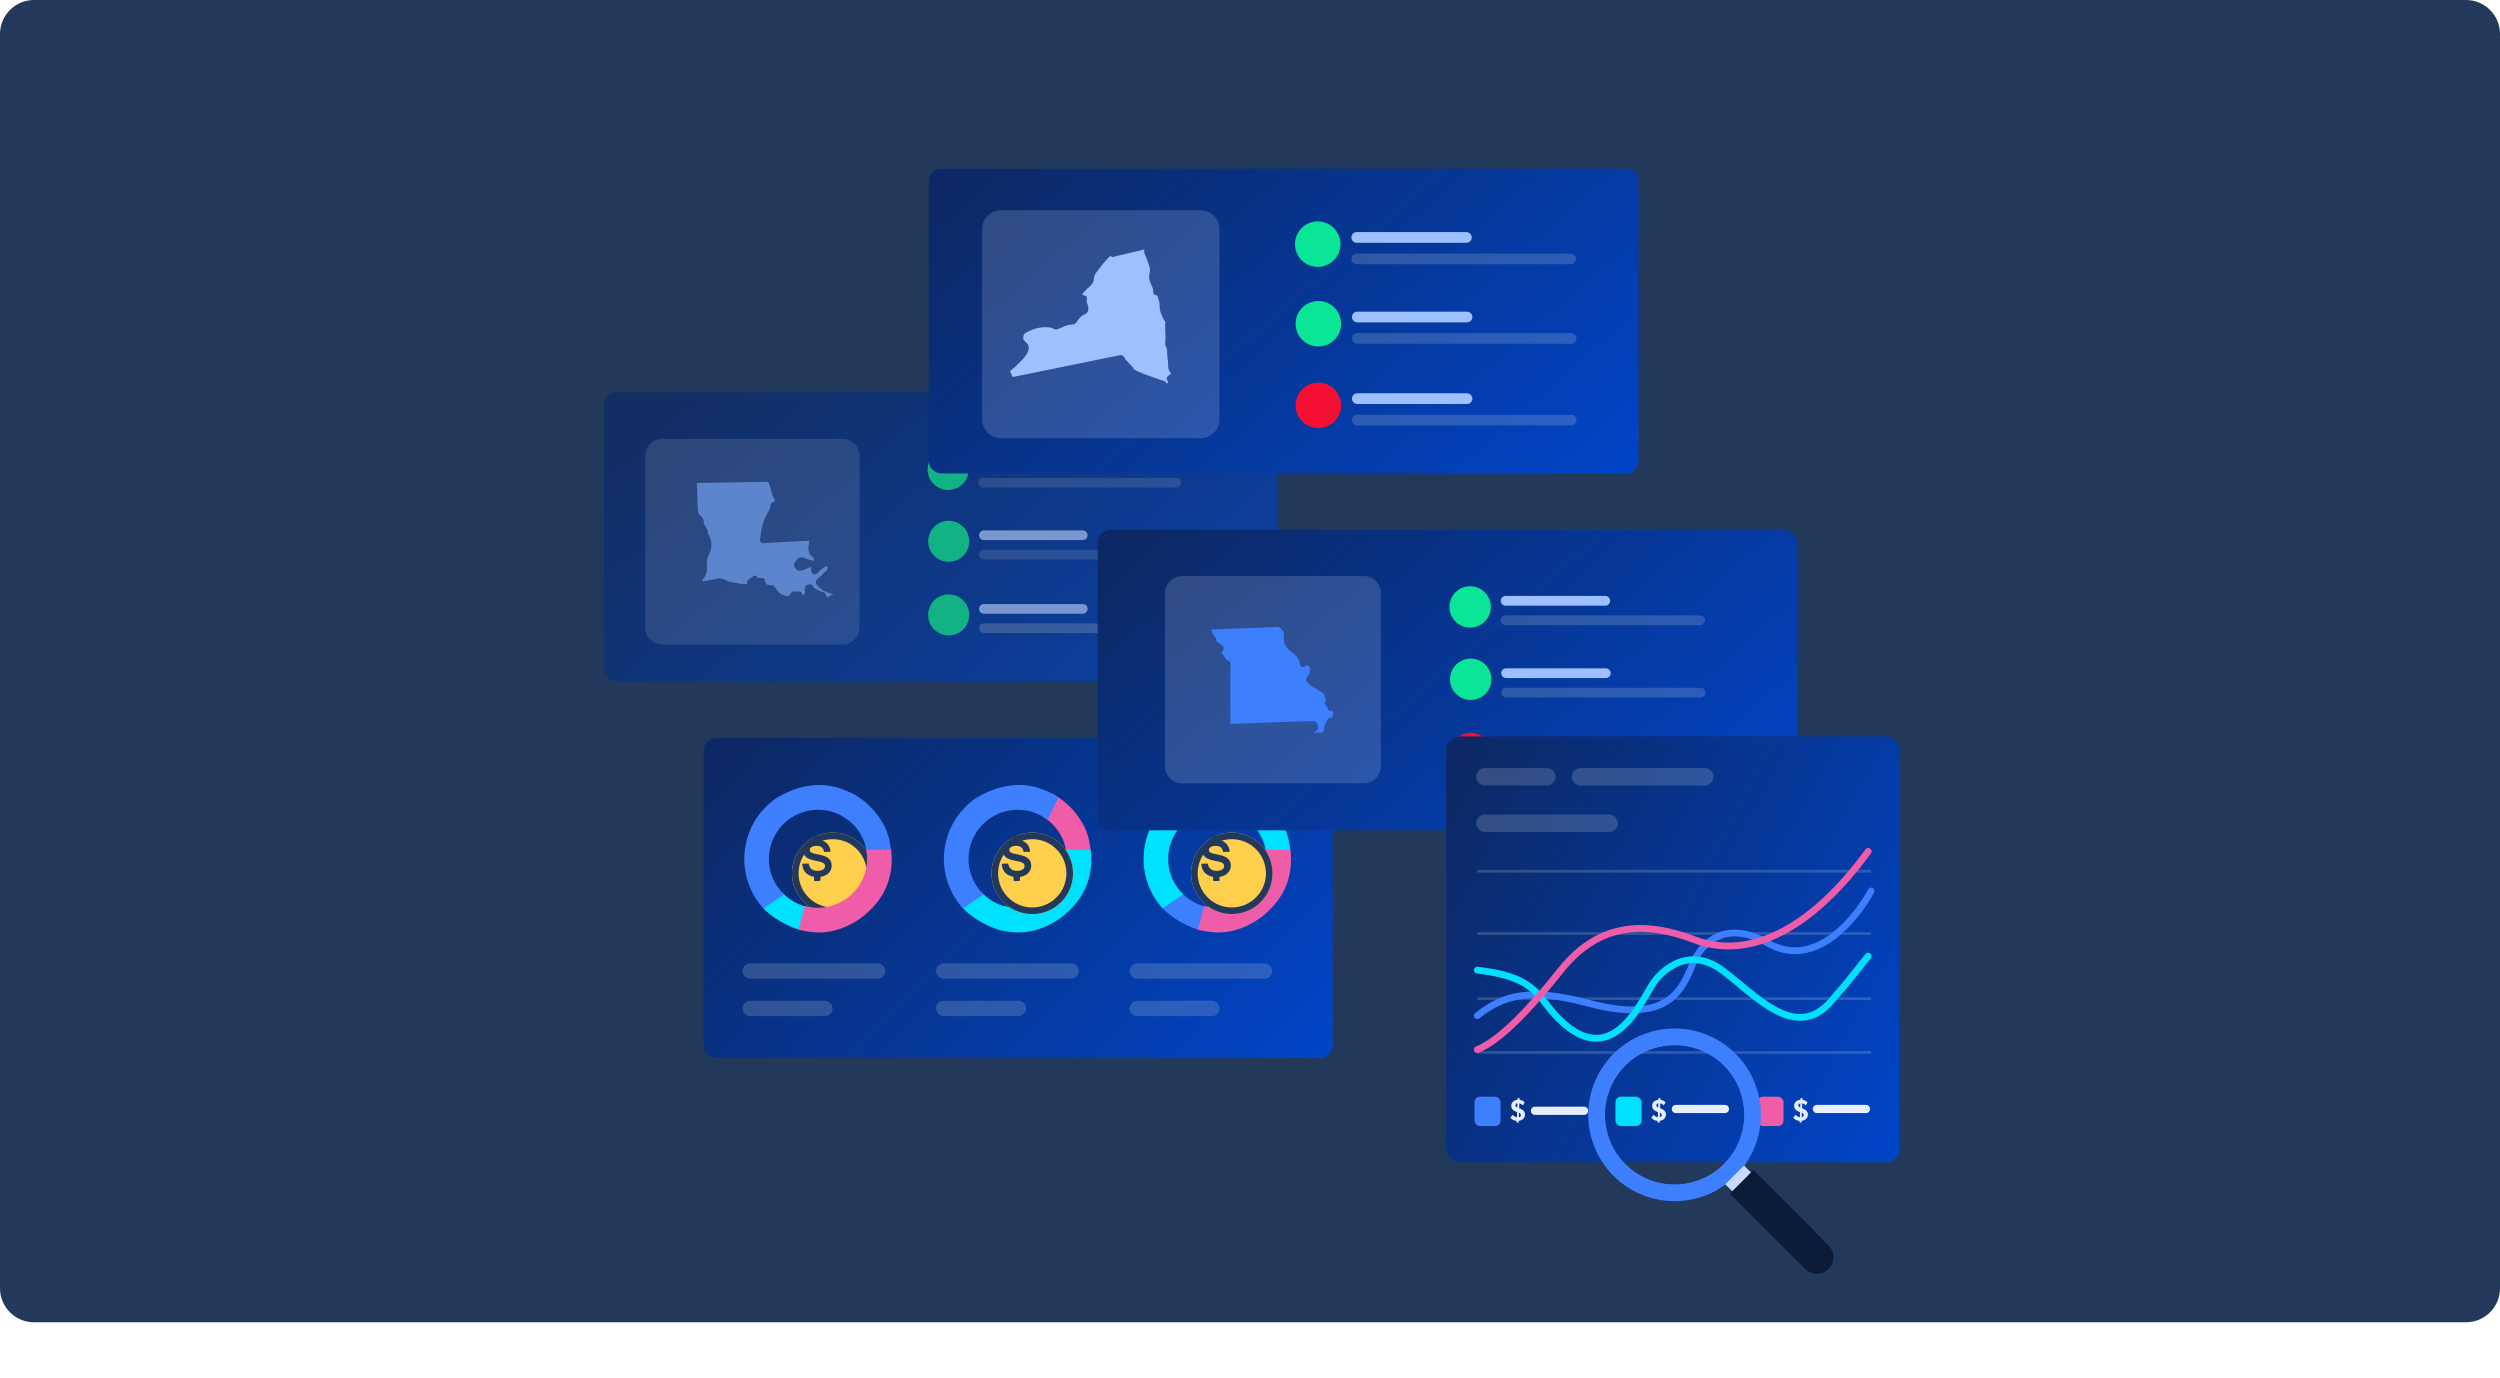 <svg width="588" height="324" viewBox="0 0 588 324" fill="none" xmlns="http://www.w3.org/2000/svg">
<path d="M0 8C0 3.582 3.582 0 8 0H580C584.418 0 588 3.582 588 8V303C588 307.418 584.418 311 580 311H8C3.582 311 0 307.418 0 303V8Z" fill="#22395B"/>
<g opacity="0.7">
<path d="M183.484 120.06H160.584C160.19 120.06 159.871 120.379 159.871 120.774V139.7C159.871 140.094 160.19 140.414 160.584 140.414H183.484C183.878 140.414 184.197 140.094 184.197 139.7V120.774C184.197 120.379 183.878 120.06 183.484 120.06ZM169.019 132.635V127.839C169.019 127.496 169.214 127.183 169.529 127.023C169.848 126.86 170.236 126.882 170.532 127.076L174.609 129.461C174.63 129.473 174.65 129.487 174.67 129.501C174.911 129.677 175.049 129.945 175.049 130.237C175.049 130.528 174.911 130.797 174.67 130.973C174.65 130.987 174.63 131 174.609 131.012L170.532 133.398C170.368 133.505 170.177 133.559 169.984 133.559C169.828 133.559 169.671 133.523 169.529 133.45C169.214 133.29 169.019 132.978 169.019 132.635ZM176.606 122.732V121.488H178.997V122.732H176.606ZM175.181 122.732H172.789V121.488H175.181V122.732ZM171.364 122.732H168.972V121.488H171.364V122.732ZM167.547 122.732H165.156V121.488H167.547V122.732ZM167.547 137.742V138.985H165.156V137.742H167.547ZM168.972 137.742H171.364V138.985H168.972V137.742ZM172.789 137.742H175.181V138.985H172.789V137.742ZM176.606 137.742H178.997V138.985H176.606V137.742ZM182.772 122.732H180.423V121.488H182.772V122.732ZM163.73 121.488V122.732H161.296V121.488H163.73ZM161.296 137.742H163.73V138.985H161.296V137.742ZM180.423 138.985V137.742H182.772V138.985H180.423Z" fill="white"/>
<rect x="142" y="92.259" width="158.366" height="68.013" rx="3" fill="url(#paint0_linear_6848_24817)"/>
<path d="M151.777 107.254C151.777 105.028 153.582 103.223 155.808 103.223H198.134C200.36 103.223 202.165 105.028 202.165 107.254V147.565C202.165 149.791 200.36 151.595 198.134 151.595H155.808C153.582 151.595 151.777 149.791 151.777 147.565V107.254Z" fill="#E7EEFF" fill-opacity="0.17"/>
<path d="M180.358 113.325H180.311C178.381 113.366 176.451 113.395 174.519 113.424C173.458 113.44 172.393 113.458 171.33 113.475C170.554 113.489 169.775 113.504 168.999 113.518C167.423 113.55 165.793 113.582 164.188 113.594C163.971 113.594 163.931 113.634 163.931 113.637C163.931 113.637 163.893 113.677 163.904 113.903C163.946 114.806 163.974 115.709 164.003 116.61C164.032 117.472 164.058 118.338 164.096 119.201L164.101 119.311C164.136 120.133 164.164 120.847 164.857 121.38C165.29 121.715 165.544 122.387 165.561 122.849C165.581 123.36 165.813 123.721 166.113 124.14C166.323 124.431 166.528 124.794 166.458 125.268C166.433 125.438 166.494 125.6 166.666 125.819C166.917 126.137 167.038 126.5 167.152 126.872C167.622 128.43 167.082 129.816 166.494 130.964C166.17 131.593 166.225 132.255 166.279 132.889L166.292 133.034C166.398 134.344 166.107 135.351 165.374 136.202C165.155 136.459 165.149 136.575 165.325 136.791H165.362C165.63 136.621 165.899 136.661 166.127 136.65C166.782 136.471 167.486 136.298 168.216 136.234C168.525 136.079 168.84 136.003 169.174 136.003C169.766 136.003 170.3 136.238 170.886 136.517C171.076 136.61 171.273 136.696 171.466 136.782L171.674 136.875L173.16 137.12L174.156 137.331L175.878 137.377C175.778 137.282 175.688 137.155 175.677 136.99C175.654 136.656 175.972 136.419 176.124 136.307C176.245 136.217 176.364 136.122 176.479 136.027C176.669 135.871 176.868 135.709 177.085 135.571C177.486 135.316 177.79 135.314 177.989 135.519C178.086 135.62 178.141 135.761 178.159 135.945C178.211 135.96 178.309 135.958 178.404 135.951C178.545 135.943 178.684 135.943 178.799 135.965H178.811C178.927 135.951 179.048 135.937 179.163 135.937C179.258 135.937 179.543 135.937 179.743 136.151C179.894 136.312 179.957 136.552 179.93 136.878C179.939 136.889 180.006 136.976 180.044 137.028C180.092 137.091 180.138 137.158 180.176 137.221L180.282 137.42C180.698 137.605 181.036 137.677 181.385 137.646C181.862 137.605 182.178 137.793 182.308 138.159H182.341L182.352 138.272C182.401 138.3 182.456 138.338 182.496 138.399L182.589 138.532C183.096 139.267 183.538 139.905 184.439 139.981C184.6 139.995 184.698 140.108 184.759 140.196L184.88 140.214L185.553 140.191L186.124 139.412C186.398 139.034 186.762 138.951 187.103 139.175L187.495 139.186C187.656 139.121 187.801 139.088 187.936 139.088C188.435 139.088 188.623 139.513 188.75 139.793C188.791 139.882 188.831 139.974 188.874 140.044H188.88L189.284 139.652C189.284 139.533 189.285 139.408 189.279 139.282C189.27 138.979 189.261 138.667 189.336 138.347C189.313 138.119 189.359 137.931 189.469 137.784C189.653 137.539 189.957 137.501 190.179 137.472C190.242 137.464 190.302 137.458 190.355 137.444C190.43 137.424 190.505 137.411 190.574 137.411C191.085 137.411 191.282 137.899 191.397 138.214L191.441 138.28L192.918 139.068L193.279 139.204C193.87 139.244 194.26 139.591 194.383 140.189C194.436 140.442 194.505 140.538 194.54 140.538C194.568 140.538 194.676 140.523 194.918 140.339C195.204 140.119 195.553 139.885 196.006 139.905C196.04 139.905 196.06 139.902 196.064 139.9C196.064 139.9 196.064 139.894 196.069 139.882C196.043 139.871 196.012 139.86 195.992 139.851L195.939 139.831C195.484 139.643 194.964 139.43 194.447 139.258C193.55 138.965 192.865 138.367 192.26 137.764C191.907 137.415 191.858 137.08 191.878 136.86C191.898 136.647 192.003 136.332 192.395 136.064C192.97 135.672 193.409 135.228 193.743 134.711C193.763 134.673 193.818 134.575 193.939 134.534C194.497 134.35 194.692 133.997 194.62 133.303C194.582 133.274 194.551 133.247 194.519 133.222C194.461 133.173 194.427 133.144 194.396 133.129C193.68 133.482 193.039 133.972 192.439 134.63L192.395 134.679C192.227 134.866 191.997 135.121 191.642 135.121C191.541 135.121 191.441 135.1 191.336 135.056C190.805 134.843 190.781 134.364 190.765 134.012V133.968C190.75 133.746 190.794 133.562 190.866 133.409C190.496 133.409 190.187 133.496 189.896 133.681C189.529 133.911 189.131 134.012 188.748 134.107C188.661 134.131 188.574 134.151 188.488 134.174C187.839 134.35 187.324 134.125 186.93 133.487C186.462 132.734 186.921 132.229 187.224 131.893C187.319 131.79 187.409 131.689 187.472 131.591C187.691 131.248 188.003 131.074 188.398 131.074C188.655 131.074 188.907 131.147 189.131 131.212L189.2 131.233C189.437 131.299 189.665 131.389 189.885 131.476C190.228 131.611 190.554 131.738 190.897 131.781C190.978 131.792 191.068 131.813 191.154 131.833C191.253 131.857 191.354 131.879 191.426 131.879C191.475 131.879 191.481 131.871 191.486 131.862C191.529 131.805 191.486 131.669 191.414 131.481C191.376 131.377 191.336 131.268 191.31 131.156C191.307 131.149 191.269 131.103 191.224 131.074C189.827 130.176 190.127 128.658 190.271 127.931C190.369 127.44 190.373 127.256 190.36 127.187C190.315 127.181 190.17 127.181 190.009 127.189C189.894 127.196 189.76 127.204 189.613 127.204C189.556 127.204 189.498 127.21 189.44 127.212L189.345 127.218L187.088 127.337C184.595 127.469 182.104 127.599 179.61 127.74C179.279 127.761 179.062 127.691 178.918 127.53C178.735 127.328 178.744 127.046 178.764 126.849C178.981 124.812 179.379 122.445 180.713 120.361C180.978 119.945 181.128 119.538 181.175 119.115C181.218 118.696 181.354 118.188 182.023 117.986C182.22 117.926 182.292 117.854 182.303 117.821C182.312 117.798 182.3 117.738 182.24 117.646C181.748 116.896 181.533 116.059 181.327 115.248C181.186 114.699 181.056 114.18 180.843 113.683C180.678 113.299 180.611 113.299 180.36 113.299L180.358 113.325Z" fill="#76A5FF"/>
<path d="M254.542 107.866H231.273C230.646 107.866 230.137 108.375 230.137 109.002C230.137 109.63 230.646 110.139 231.273 110.139H254.542C255.169 110.139 255.678 109.63 255.678 109.002C255.678 108.375 255.169 107.866 254.542 107.866Z" fill="#9FC0FF"/>
<path d="M276.645 112.411H231.273C230.646 112.411 230.137 112.92 230.137 113.548C230.137 114.176 230.646 114.684 231.273 114.684H276.645C277.273 114.684 277.782 114.176 277.782 113.548C277.782 112.92 277.273 112.411 276.645 112.411Z" fill="#D2DCE4" fill-opacity="0.2"/>
<path d="M254.673 124.756H231.404C230.776 124.756 230.268 125.265 230.268 125.893C230.268 126.521 230.776 127.03 231.404 127.03H254.673C255.3 127.03 255.809 126.521 255.809 125.893C255.809 125.265 255.3 124.756 254.673 124.756Z" fill="#9FC0FF"/>
<path d="M276.776 129.3H231.404C230.776 129.3 230.268 129.809 230.268 130.437C230.268 131.065 230.776 131.574 231.404 131.574H276.776C277.404 131.574 277.912 131.065 277.912 130.437C277.912 129.809 277.404 129.3 276.776 129.3Z" fill="#D2DCE4" fill-opacity="0.2"/>
<path d="M254.673 142.071H231.404C230.776 142.071 230.268 142.58 230.268 143.208C230.268 143.836 230.776 144.345 231.404 144.345H254.673C255.3 144.345 255.809 143.836 255.809 143.208C255.809 142.58 255.3 142.071 254.673 142.071Z" fill="#9FC0FF"/>
<path d="M276.776 146.617H231.404C230.776 146.617 230.268 147.126 230.268 147.753C230.268 148.381 230.776 148.89 231.404 148.89H276.776C277.404 148.89 277.912 148.381 277.912 147.753C277.912 147.126 277.404 146.617 276.776 146.617Z" fill="#D2DCE4" fill-opacity="0.29"/>
<path d="M222.999 115.255C222.043 115.255 221.109 114.972 220.315 114.441C219.52 113.91 218.901 113.156 218.536 112.272C218.17 111.39 218.074 110.418 218.261 109.482C218.448 108.545 218.908 107.683 219.584 107.009C220.258 106.333 221.119 105.873 222.056 105.686C222.993 105.5 223.965 105.595 224.847 105.961C225.73 106.326 226.485 106.945 227.015 107.74C227.546 108.535 227.83 109.468 227.83 110.424C227.828 111.704 227.319 112.932 226.413 113.838C225.507 114.744 224.279 115.253 222.999 115.255Z" fill="#0BE597"/>
<path d="M223.13 132.142C222.175 132.142 221.24 131.859 220.446 131.329C219.652 130.797 219.032 130.043 218.666 129.16C218.301 128.278 218.205 127.307 218.392 126.369C218.579 125.432 219.039 124.571 219.714 123.896C220.39 123.22 221.25 122.76 222.187 122.573C223.124 122.388 224.095 122.483 224.979 122.849C225.861 123.214 226.616 123.834 227.146 124.628C227.677 125.422 227.961 126.356 227.961 127.311C227.96 128.592 227.449 129.82 226.544 130.726C225.639 131.631 224.411 132.141 223.13 132.142Z" fill="#0BE597"/>
<path d="M223.13 149.462C222.175 149.462 221.24 149.178 220.446 148.648C219.652 148.117 219.032 147.363 218.666 146.48C218.301 145.598 218.205 144.626 218.392 143.688C218.579 142.751 219.039 141.891 219.714 141.216C220.39 140.54 221.25 140.08 222.187 139.893C223.124 139.707 224.095 139.803 224.979 140.169C225.861 140.534 226.616 141.153 227.146 141.947C227.677 142.741 227.961 143.676 227.961 144.631C227.96 145.912 227.449 147.14 226.544 148.045C225.639 148.951 224.411 149.461 223.13 149.462Z" fill="#0BE597"/>
</g>
<g filter="url(#filter0_d_6848_24817)">
<path d="M262.163 54.303H238.025C237.61 54.303 237.273 54.64 237.273 55.056V75.005C237.273 75.421 237.61 75.758 238.025 75.758H262.163C262.578 75.758 262.914 75.421 262.914 75.005V55.056C262.914 54.64 262.578 54.303 262.163 54.303ZM246.916 67.558V62.503C246.916 62.142 247.122 61.812 247.453 61.643C247.789 61.471 248.199 61.494 248.51 61.699L252.808 64.213C252.83 64.226 252.851 64.24 252.872 64.255C253.126 64.44 253.272 64.723 253.272 65.031C253.272 65.338 253.126 65.621 252.872 65.806C252.851 65.821 252.83 65.835 252.808 65.848L248.51 68.362C248.338 68.475 248.136 68.532 247.933 68.532C247.769 68.532 247.604 68.495 247.453 68.418C247.121 68.249 246.916 67.919 246.916 67.558ZM254.913 57.12V55.809H257.434V57.12H254.913ZM253.411 57.12H250.89V55.809H253.411V57.12ZM249.387 57.12H246.867V55.809H249.387V57.12ZM245.364 57.12H242.844V55.809H245.364V57.12ZM245.364 72.941V74.252H242.844V72.941H245.364ZM246.867 72.941H249.387V74.252H246.867V72.941ZM250.89 72.941H253.411V74.252H250.89V72.941ZM254.913 72.941H257.434V74.252H254.913V72.941ZM261.412 57.12H258.936V55.809H261.412V57.12ZM241.341 55.809V57.12H238.776V55.809H241.341ZM238.776 72.941H241.341V74.252H238.776V72.941ZM258.936 74.252V72.941H261.412V74.252H258.936Z" fill="white"/>
<path d="M218.439 28C218.439 26.343 219.783 25 221.439 25H382.366C384.023 25 385.366 26.343 385.366 28V93.689C385.366 95.346 384.023 96.689 382.366 96.689H221.439C219.783 96.689 218.439 95.346 218.439 93.689V28Z" fill="url(#paint1_linear_6848_24817)"/>
<path d="M230.979 39.246C230.979 36.778 232.978 34.778 235.447 34.778H282.364C284.832 34.778 286.832 36.778 286.832 39.246V83.93C286.832 86.398 284.832 88.398 282.364 88.398H235.447C232.978 88.398 230.979 86.398 230.979 83.93V39.246Z" fill="#E7EEFF" fill-opacity="0.17"/>
<path d="M274.026 66.252C274.175 65.349 274.127 64.456 274.08 63.508C274.054 63.009 274.029 62.491 274.035 61.976C274.035 61.922 274.035 61.871 274.032 61.817C274.022 61.617 274.013 61.356 274.143 61.108C274.141 61.089 274.137 61.073 274.133 61.057L273.978 61.073L274.048 60.908C273.93 60.835 273.813 60.717 273.724 60.523C273.666 60.399 273.606 60.275 273.549 60.154C273.133 59.287 272.701 58.387 272.755 57.296C272.786 56.642 272.58 55.961 272.375 55.386C272.357 55.338 272.341 55.287 272.325 55.233C272.208 54.861 272.147 54.769 271.898 54.769C271.717 54.769 271.558 54.693 271.438 54.556C271.276 54.375 271.19 54.108 271.218 53.86C271.276 53.332 271.047 52.868 270.802 52.372C270.76 52.292 270.722 52.21 270.685 52.13C270.243 51.208 270.154 50.299 270.408 49.352C270.573 48.735 270.389 48.112 270.15 47.422C269.887 46.665 269.616 45.883 269.273 45.136C269.133 44.828 269.002 44.427 269.152 43.979C269.076 43.979 268.984 44.014 268.885 44.052C268.799 44.084 268.716 44.112 268.64 44.132C267.483 44.395 266.333 44.672 265.178 44.949C264.221 45.178 263.268 45.41 262.308 45.629C262.27 45.639 262.228 45.658 262.183 45.677C262.073 45.724 261.932 45.788 261.771 45.788C261.608 45.788 261.471 45.731 261.353 45.623C261.28 45.556 261.232 45.534 261.208 45.534C261.147 45.534 261.011 45.664 260.922 45.75L260.884 45.785C259.91 46.71 259.08 47.804 258.276 48.859L258.088 49.107C257.64 49.692 257.322 50.159 257.304 50.833C257.282 51.504 256.942 52.153 256.343 52.661C255.761 53.157 255.214 53.733 254.715 54.279C254.598 54.41 254.547 54.55 254.585 54.645C254.621 54.734 254.738 54.794 254.896 54.807C255.208 54.833 255.431 54.941 255.558 55.128C255.641 55.246 255.717 55.453 255.625 55.761C255.514 56.13 255.625 56.46 255.751 56.845C255.8 56.991 255.848 57.138 255.886 57.287C256.206 58.559 255.647 59.054 255.122 59.245C254.508 59.468 254.124 59.91 253.714 60.377C253.621 60.482 253.53 60.622 253.434 60.768C253.161 61.181 252.849 61.652 252.318 61.652C252.249 61.652 252.207 61.652 252.169 61.652C251.324 61.652 250.598 61.973 249.83 62.316C249.528 62.45 249.216 62.59 248.894 62.707C248.396 62.889 247.951 62.838 247.617 62.561C247.404 62.383 247.159 62.367 246.847 62.345C246.774 62.339 246.698 62.335 246.625 62.326C244.92 62.157 243.274 62.536 241.382 63.534C240.879 63.801 240.756 64.071 240.67 64.58C240.578 65.133 240.827 65.454 241.316 65.848C242.177 66.548 241.989 67.432 241.77 68.036C241.649 68.373 241.475 68.687 241.271 68.942C240.047 70.465 238.826 71.666 237.551 72.61L237.619 72.874C237.679 72.925 237.752 72.998 237.793 73.109C238.095 73.958 238.124 73.958 238.289 73.958C238.454 73.958 238.715 73.904 239.053 73.838C247.098 72.2 255.142 70.56 263.185 68.91C263.322 68.881 263.439 68.868 263.551 68.868C263.992 68.868 264.304 69.085 264.536 69.549C264.762 70.004 265.13 70.359 265.518 70.738C265.88 71.091 266.256 71.453 266.532 71.917C266.79 72.35 267.206 72.521 267.731 72.734C267.833 72.776 267.938 72.817 268.043 72.865C269.591 73.535 271.215 74.082 272.783 74.613C273.135 74.731 273.489 74.852 273.841 74.972C274.171 75.087 274.3 75.357 274.382 75.535C274.394 75.561 274.404 75.583 274.414 75.599C274.474 75.535 274.535 75.481 274.592 75.433C274.763 75.284 274.815 75.224 274.811 75.141C274.513 74.874 274.376 74.607 274.401 74.33C274.426 74.022 274.649 73.755 275.074 73.516C275.376 73.348 275.446 73.265 275.453 73.227C275.453 73.224 275.466 73.119 275.211 72.846C274.741 72.343 274.744 71.676 274.748 71.091C274.748 70.808 274.748 70.541 274.702 70.299C274.582 69.647 274.551 68.98 274.521 68.335C274.509 68.071 274.497 67.81 274.481 67.549L274.026 66.335L274.038 66.249L274.026 66.252Z" fill="#9FC0FF"/>
<path d="M344.897 39.92H319.104C318.408 39.92 317.844 40.484 317.844 41.18C317.844 41.876 318.408 42.44 319.104 42.44H344.897C345.592 42.44 346.157 41.876 346.157 41.18C346.157 40.484 345.592 39.92 344.897 39.92Z" fill="#9FC0FF"/>
<path d="M369.398 44.958H319.104C318.408 44.958 317.844 45.522 317.844 46.218C317.844 46.914 318.408 47.478 319.104 47.478H369.398C370.094 47.478 370.658 46.914 370.658 46.218C370.658 45.522 370.094 44.958 369.398 44.958Z" fill="#D2DCE4" fill-opacity="0.2"/>
<path d="M345.041 58.642H319.248C318.552 58.642 317.988 59.206 317.988 59.902C317.988 60.597 318.552 61.162 319.248 61.162H345.041C345.737 61.162 346.301 60.597 346.301 59.902C346.301 59.206 345.737 58.642 345.041 58.642Z" fill="#9FC0FF"/>
<path d="M369.543 63.68H319.248C318.552 63.68 317.988 64.244 317.988 64.94C317.988 65.636 318.552 66.2 319.248 66.2H369.543C370.238 66.2 370.803 65.636 370.803 64.94C370.803 64.244 370.238 63.68 369.543 63.68Z" fill="#D2DCE4" fill-opacity="0.2"/>
<path d="M345.041 77.835H319.248C318.552 77.835 317.988 78.4 317.988 79.095C317.988 79.791 318.552 80.355 319.248 80.355H345.041C345.737 80.355 346.301 79.791 346.301 79.095C346.301 78.4 345.737 77.835 345.041 77.835Z" fill="#9FC0FF"/>
<path d="M369.543 82.874H319.248C318.552 82.874 317.988 83.438 317.988 84.134C317.988 84.83 318.552 85.394 319.248 85.394H369.543C370.238 85.394 370.803 84.83 370.803 84.134C370.803 83.438 370.238 82.874 369.543 82.874Z" fill="#D2DCE4" fill-opacity="0.2"/>
<path d="M309.93 48.11C308.872 48.11 307.836 47.796 306.956 47.208C306.075 46.619 305.389 45.783 304.984 44.804C304.579 43.826 304.473 42.749 304.678 41.711C304.885 40.672 305.395 39.718 306.144 38.969C306.894 38.22 307.847 37.71 308.886 37.503C309.925 37.297 311.002 37.403 311.98 37.808C312.958 38.213 313.795 38.9 314.384 39.78C314.971 40.661 315.285 41.696 315.285 42.755C315.284 44.175 314.719 45.536 313.716 46.54C312.712 47.544 311.351 48.108 309.93 48.11Z" fill="#0BE597"/>
<path d="M310.076 66.83C309.017 66.83 307.982 66.516 307.101 65.927C306.22 65.339 305.534 64.503 305.129 63.524C304.723 62.546 304.617 61.469 304.823 60.43C305.03 59.392 305.54 58.437 306.289 57.688C307.038 56.94 307.992 56.43 309.031 56.223C310.07 56.016 311.147 56.123 312.125 56.528C313.103 56.933 313.939 57.619 314.528 58.5C315.116 59.381 315.43 60.416 315.43 61.475C315.429 62.895 314.865 64.256 313.861 65.26C312.856 66.263 311.495 66.828 310.076 66.83Z" fill="#0BE597"/>
<path d="M310.076 86.028C309.017 86.028 307.982 85.715 307.101 85.126C306.22 84.538 305.534 83.701 305.129 82.723C304.723 81.744 304.617 80.668 304.823 79.629C305.03 78.59 305.54 77.636 306.289 76.887C307.038 76.138 307.992 75.628 309.031 75.422C310.07 75.215 311.147 75.321 312.125 75.726C313.103 76.132 313.939 76.818 314.528 77.699C315.116 78.579 315.43 79.615 315.43 80.674C315.429 82.093 314.865 83.454 313.861 84.458C312.856 85.462 311.495 86.027 310.076 86.028Z" fill="#F50F32"/>
</g>
<rect x="165.467" y="173.624" width="147.971" height="75.209" rx="3" fill="url(#paint2_linear_6848_24817)"/>
<g filter="url(#filter1_dd_6848_24817)">
<circle cx="192.443" cy="201.992" r="9.585" fill="#FECE4D"/>
<circle cx="192.443" cy="201.992" r="8.808" stroke="#22395B" stroke-width="1.554"/>
</g>
<path d="M192.436 206.282C191.827 206.296 191.293 206.228 190.835 206.08C190.376 205.931 189.992 205.716 189.679 205.439C189.366 205.163 189.12 204.82 188.958 204.435C188.79 204.044 188.692 203.612 188.669 203.141L190.211 203.107C190.245 203.409 190.323 203.671 190.451 203.891C190.569 204.103 190.731 204.289 190.926 204.434C191.12 204.578 191.341 204.683 191.575 204.742C191.827 204.808 192.088 204.838 192.348 204.831C192.586 204.828 192.823 204.796 193.053 204.735C193.265 204.679 193.447 204.602 193.596 204.502C193.737 204.412 193.855 204.289 193.939 204.144C194.018 204.001 194.057 203.839 194.051 203.676C194.048 203.499 194.004 203.35 193.921 203.228C193.838 203.105 193.705 202.998 193.525 202.904C193.345 202.81 193.105 202.728 192.812 202.654C192.52 202.579 192.158 202.505 191.729 202.428C191.24 202.329 190.818 202.212 190.464 202.076C190.11 201.94 189.817 201.776 189.585 201.583C189.364 201.403 189.187 201.174 189.068 200.915C188.954 200.66 188.893 200.366 188.886 200.033C188.878 199.674 188.946 199.342 189.089 199.037C189.234 198.729 189.446 198.458 189.709 198.242C189.978 198.018 190.304 197.84 190.683 197.707C191.061 197.574 191.485 197.504 191.952 197.493C192.439 197.483 192.884 197.539 193.29 197.664C193.695 197.789 194.045 197.971 194.342 198.214C194.641 198.459 194.882 198.767 195.05 199.115C195.224 199.472 195.321 199.88 195.343 200.336L193.817 200.37C193.684 199.402 193.088 198.93 192.029 198.953C191.514 198.964 191.121 199.061 190.851 199.24C190.581 199.418 190.45 199.663 190.457 199.966C190.457 200.08 190.491 200.191 190.554 200.286C190.615 200.376 190.713 200.459 190.846 200.533C190.978 200.606 191.149 200.674 191.355 200.732C191.561 200.791 191.814 200.847 192.106 200.902C192.362 200.948 192.624 201 192.893 201.059C193.16 201.116 193.424 201.187 193.683 201.272C193.936 201.354 194.181 201.459 194.415 201.585C194.639 201.705 194.844 201.859 195.022 202.041C195.202 202.226 195.344 202.443 195.443 202.68C195.548 202.927 195.604 203.218 195.611 203.551C195.62 203.944 195.547 204.305 195.393 204.634C195.24 204.962 195.018 205.254 194.741 205.488C194.459 205.728 194.121 205.918 193.729 206.059C193.336 206.199 192.905 206.274 192.436 206.282Z" fill="#22395B"/>
<path fill-rule="evenodd" clip-rule="evenodd" d="M191.392 196.585L192.586 196.559C192.625 196.558 192.664 196.573 192.692 196.601C192.721 196.628 192.738 196.666 192.739 196.705L192.776 198.422L191.283 198.455L191.245 196.738C191.245 196.698 191.26 196.66 191.287 196.631C191.314 196.603 191.352 196.586 191.392 196.585ZM192.931 205.462L192.965 207.042C192.966 207.082 192.951 207.12 192.924 207.149C192.897 207.177 192.859 207.194 192.819 207.195L191.624 207.221C191.585 207.222 191.547 207.207 191.518 207.179C191.489 207.152 191.473 207.114 191.472 207.075L191.437 205.495L192.931 205.462Z" fill="#22395B"/>
<path d="M206.744 192.22C205.135 189.862 202.97 187.937 200.439 186.616C200.519 187.626 200.36 188.641 199.974 189.578C199.588 190.515 198.986 191.348 198.217 192.009C200.195 193.161 201.788 194.872 202.793 196.927C203.799 198.982 204.172 201.289 203.866 203.556C204.188 203.409 204.528 203.305 204.877 203.245L205.56 203.212C205.827 202.829 206.088 202.435 206.333 202.035C206.489 201.687 206.675 201.353 206.888 201.037C206.955 200.898 207.021 200.765 207.082 200.632C207.605 199.522 208.621 200.354 209.571 199.905C209.121 195.971 208.038 194.106 206.744 192.22Z" fill="#3D7FFC"/>
<path d="M190.235 217.133H190.385C190.312 216.778 190.235 216.429 190.135 216.073C190.096 215.924 190.046 215.774 190.007 215.624V215.585L189.607 214.32C189.496 213.961 189.455 213.585 189.485 213.21C187.291 212.636 185.317 211.427 183.808 209.737C182.807 210.785 181.676 211.701 180.441 212.461C180.02 212.737 179.564 212.957 179.086 213.116C181.191 215.657 184.885 217.688 187.846 218.665C188.696 217.827 188.979 217.133 190.235 217.133Z" fill="#00E0FF"/>
<path d="M184.396 210.358C183.826 209.811 183.314 209.207 182.868 208.555C181.313 206.286 180.618 203.539 180.908 200.805C181.197 198.071 182.452 195.53 184.448 193.636C186.443 191.743 189.049 190.622 191.797 190.474C194.546 190.326 197.257 191.161 199.444 192.83L202.005 187.553C195.895 183.591 189.351 183.669 182.602 187.708C178.803 190.309 176.194 194.311 175.348 198.833C174.502 203.355 175.489 208.027 178.091 211.823C178.535 212.471 179.023 213.089 179.552 213.67L184.396 210.358Z" fill="#3D7FFC"/>
<path d="M188.175 218.446L189.519 213.464C191.373 213.921 193.312 213.926 195.171 213.475C197.13 213 198.936 212.035 200.418 210.671C201.901 209.307 203.012 207.588 203.646 205.677C204.242 203.884 204.399 201.977 204.109 200.114L209.335 200.198C209.912 206.112 207.869 211.016 203.309 214.866C201.645 216.271 199.743 217.367 197.692 218.103C194.655 219.188 192.031 219.313 188.175 218.446Z" fill="#EF5DA8" stroke="#EF5DA8" stroke-width="0.611"/>
<rect x="175.542" y="227.487" width="31.802" height="1.81" rx="0.905" stroke="#D2DCE4" stroke-opacity="0.2" stroke-width="1.81" stroke-linecap="round"/>
<rect x="175.542" y="236.278" width="19.391" height="1.81" rx="0.905" stroke="#D2DCE4" stroke-opacity="0.2" stroke-width="1.81" stroke-linecap="round"/>
<path d="M253.695 192.22C252.087 189.862 249.921 187.937 247.39 186.616C247.47 187.626 247.311 188.641 246.925 189.578C246.539 190.515 245.937 191.348 245.168 192.009C247.146 193.161 248.739 194.872 249.744 196.927C250.75 198.982 251.123 201.289 250.817 203.556C251.139 203.409 251.479 203.305 251.828 203.245L252.512 203.212C252.778 202.829 253.039 202.435 253.284 202.035C253.44 201.687 253.626 201.353 253.839 201.037C253.906 200.898 253.972 200.765 254.034 200.632C254.556 199.522 255.572 200.354 256.522 199.905C256.072 195.971 254.989 194.106 253.695 192.22Z" fill="#EF5DA8"/>
<path d="M237.186 217.133H237.336C237.264 216.778 237.186 216.429 237.086 216.073C237.047 215.924 236.997 215.774 236.958 215.624V215.585L236.558 214.32C236.447 213.961 236.406 213.585 236.436 213.21C234.243 212.636 232.268 211.427 230.759 209.737C229.758 210.785 228.627 211.701 227.393 212.461C226.971 212.737 226.515 212.957 226.037 213.116C228.142 215.657 231.836 217.688 234.797 218.665C235.647 217.827 235.93 217.133 237.186 217.133Z" fill="#00E0FF"/>
<path d="M231.347 210.358C230.777 209.811 230.265 209.207 229.82 208.555C228.265 206.286 227.569 203.539 227.859 200.805C228.148 198.071 229.403 195.53 231.399 193.636C233.395 191.743 236 190.622 238.748 190.474C241.497 190.326 244.208 191.161 246.395 192.83L248.956 187.553C242.846 183.591 236.302 183.669 229.553 187.708C225.754 190.309 223.145 194.311 222.299 198.833C221.454 203.355 222.44 208.027 225.042 211.823C225.486 212.471 225.974 213.089 226.503 213.67L231.347 210.358Z" fill="#3D7FFC"/>
<path d="M235.128 218.446L236.472 213.464C238.326 213.921 240.265 213.926 242.125 213.475C244.083 213 245.889 212.035 247.372 210.671C248.854 209.307 249.965 207.588 250.6 205.677C251.195 203.884 251.352 201.977 251.062 200.114L256.288 200.198C256.866 206.112 254.822 211.016 250.262 214.866C248.598 216.271 246.696 217.367 244.646 218.103C241.608 219.188 238.984 219.313 235.128 218.446Z" fill="#00E0FF" stroke="#00E0FF" stroke-width="0.611"/>
<g filter="url(#filter2_dd_6848_24817)">
<circle cx="239.376" cy="201.992" r="9.585" fill="#FECE4D"/>
<circle cx="239.376" cy="201.992" r="8.808" stroke="#22395B" stroke-width="1.554"/>
</g>
<path d="M239.369 206.282C238.76 206.296 238.227 206.228 237.769 206.08C237.309 205.931 236.925 205.716 236.613 205.439C236.3 205.163 236.054 204.82 235.891 204.435C235.724 204.044 235.626 203.612 235.602 203.141L237.145 203.107C237.178 203.409 237.257 203.671 237.384 203.891C237.503 204.103 237.665 204.289 237.86 204.434C238.054 204.578 238.274 204.683 238.508 204.742C238.761 204.808 239.021 204.838 239.282 204.831C239.52 204.828 239.757 204.796 239.987 204.735C240.199 204.679 240.381 204.602 240.53 204.502C240.671 204.412 240.788 204.289 240.873 204.144C240.952 204.001 240.991 203.839 240.985 203.676C240.981 203.499 240.938 203.35 240.855 203.228C240.771 203.105 240.639 202.998 240.459 202.904C240.278 202.81 240.039 202.728 239.746 202.654C239.453 202.579 239.091 202.505 238.662 202.428C238.173 202.329 237.752 202.212 237.398 202.076C237.043 201.94 236.75 201.776 236.519 201.583C236.297 201.403 236.12 201.174 236.002 200.915C235.887 200.66 235.827 200.366 235.82 200.033C235.812 199.674 235.879 199.342 236.022 199.037C236.167 198.729 236.379 198.458 236.643 198.242C236.912 198.018 237.238 197.84 237.616 197.707C237.995 197.574 238.418 197.504 238.886 197.493C239.372 197.483 239.818 197.539 240.223 197.664C240.628 197.789 240.979 197.971 241.276 198.214C241.574 198.459 241.816 198.767 241.983 199.115C242.158 199.472 242.255 199.88 242.276 200.336L240.75 200.37C240.618 199.402 240.022 198.93 238.963 198.953C238.448 198.964 238.055 199.061 237.785 199.24C237.515 199.418 237.384 199.663 237.39 199.966C237.39 200.08 237.424 200.191 237.487 200.286C237.549 200.376 237.646 200.459 237.78 200.533C237.912 200.606 238.082 200.674 238.288 200.732C238.495 200.791 238.747 200.847 239.04 200.902C239.295 200.948 239.557 201 239.827 201.059C240.094 201.116 240.357 201.187 240.617 201.272C240.87 201.354 241.114 201.459 241.348 201.585C241.573 201.705 241.778 201.859 241.956 202.041C242.135 202.226 242.278 202.443 242.376 202.68C242.481 202.927 242.537 203.218 242.545 203.551C242.553 203.944 242.481 204.305 242.327 204.634C242.174 204.962 241.951 205.254 241.675 205.488C241.393 205.728 241.055 205.918 240.662 206.059C240.269 206.199 239.838 206.274 239.369 206.282Z" fill="#22395B"/>
<path fill-rule="evenodd" clip-rule="evenodd" d="M238.323 196.585L239.517 196.559C239.557 196.558 239.595 196.573 239.624 196.601C239.653 196.628 239.669 196.666 239.67 196.705L239.708 198.422L238.215 198.455L238.177 196.738C238.176 196.698 238.191 196.66 238.219 196.631C238.246 196.603 238.284 196.586 238.323 196.585ZM239.863 205.462L239.897 207.042C239.898 207.082 239.883 207.12 239.856 207.149C239.828 207.177 239.791 207.194 239.751 207.195L238.556 207.221C238.516 207.222 238.478 207.207 238.45 207.179C238.421 207.152 238.404 207.114 238.403 207.075L238.369 205.495L239.863 205.462Z" fill="#22395B"/>
<rect x="221.048" y="227.487" width="31.802" height="1.81" rx="0.905" stroke="#D2DCE4" stroke-opacity="0.2" stroke-width="1.81" stroke-linecap="round"/>
<rect x="221.048" y="236.278" width="19.391" height="1.81" rx="0.905" stroke="#D2DCE4" stroke-opacity="0.2" stroke-width="1.81" stroke-linecap="round"/>
<path d="M300.658 192.22C299.05 189.862 296.884 187.937 294.353 186.616C294.433 187.626 294.274 188.641 293.888 189.578C293.502 190.515 292.9 191.348 292.131 192.009C294.109 193.161 295.702 194.872 296.707 196.927C297.713 198.982 298.086 201.289 297.78 203.556C298.102 203.409 298.442 203.305 298.791 203.245L299.474 203.212C299.741 202.829 300.002 202.435 300.247 202.035C300.403 201.687 300.589 201.353 300.802 201.037C300.869 200.898 300.935 200.765 300.996 200.632C301.519 199.522 302.535 200.354 303.485 199.905C303.035 195.971 301.952 194.106 300.658 192.22Z" fill="#00E0FF"/>
<path d="M284.149 217.133H284.299C284.226 216.778 284.149 216.429 284.049 216.073C284.01 215.924 283.96 215.774 283.921 215.624V215.585L283.521 214.32C283.41 213.961 283.369 213.585 283.399 213.21C281.205 212.636 279.231 211.427 277.722 209.737C276.721 210.785 275.59 211.701 274.355 212.461C273.934 212.737 273.478 212.957 273 213.116C275.105 215.657 278.799 217.688 281.76 218.665C282.61 217.827 282.893 217.133 284.149 217.133Z" fill="#3D7FFC"/>
<path d="M278.31 210.358C277.74 209.811 277.228 209.207 276.782 208.555C275.227 206.286 274.532 203.539 274.822 200.805C275.111 198.071 276.366 195.53 278.362 193.636C280.358 191.743 282.963 190.622 285.711 190.474C288.46 190.326 291.171 191.161 293.358 192.83L295.919 187.553C289.809 183.591 283.265 183.669 276.516 187.708C272.717 190.309 270.108 194.311 269.262 198.833C268.417 203.355 269.403 208.027 272.005 211.823C272.449 212.471 272.937 213.089 273.466 213.67L278.31 210.358Z" fill="#00E0FF"/>
<path d="M282.091 218.446L283.435 213.464C285.289 213.921 287.228 213.926 289.087 213.475C291.046 213 292.852 212.035 294.334 210.671C295.817 209.307 296.928 207.588 297.562 205.677C298.158 203.884 298.315 201.977 298.025 200.114L303.251 200.198C303.828 206.112 301.785 211.016 297.225 214.866C295.561 216.271 293.659 217.367 291.608 218.103C288.571 219.188 285.947 219.313 282.091 218.446Z" fill="#EF5DA8" stroke="#EF5DA8" stroke-width="0.611"/>
<g filter="url(#filter3_dd_6848_24817)">
<circle cx="286.31" cy="201.992" r="9.585" fill="#FECE4D"/>
<circle cx="286.31" cy="201.992" r="8.808" stroke="#22395B" stroke-width="1.554"/>
</g>
<path d="M286.303 206.282C285.694 206.296 285.161 206.228 284.702 206.08C284.243 205.931 283.859 205.716 283.546 205.439C283.234 205.163 282.987 204.82 282.825 204.435C282.657 204.044 282.56 203.612 282.536 203.141L284.078 203.107C284.112 203.409 284.19 203.671 284.318 203.891C284.436 204.103 284.598 204.289 284.793 204.434C284.988 204.578 285.208 204.683 285.442 204.742C285.695 204.808 285.955 204.838 286.216 204.831C286.454 204.828 286.69 204.796 286.921 204.735C287.133 204.679 287.314 204.602 287.464 204.502C287.605 204.412 287.722 204.289 287.806 204.144C287.886 204.001 287.924 203.839 287.919 203.676C287.915 203.499 287.871 203.35 287.788 203.228C287.705 203.105 287.572 202.998 287.392 202.904C287.212 202.81 286.972 202.728 286.68 202.654C286.387 202.579 286.025 202.505 285.596 202.428C285.107 202.329 284.685 202.212 284.331 202.076C283.977 201.94 283.684 201.776 283.452 201.583C283.231 201.403 283.054 201.174 282.936 200.915C282.821 200.66 282.761 200.366 282.753 200.033C282.745 199.674 282.813 199.342 282.956 199.037C283.101 198.729 283.313 198.458 283.576 198.242C283.846 198.018 284.171 197.84 284.55 197.707C284.928 197.574 285.352 197.504 285.819 197.493C286.306 197.483 286.752 197.539 287.157 197.664C287.562 197.789 287.913 197.971 288.209 198.214C288.508 198.459 288.75 198.767 288.917 199.115C289.091 199.472 289.189 199.88 289.21 200.336L287.684 200.37C287.551 199.402 286.956 198.93 285.896 198.953C285.381 198.964 284.988 199.061 284.718 199.24C284.448 199.418 284.317 199.663 284.324 199.966C284.324 200.08 284.358 200.191 284.421 200.286C284.482 200.376 284.58 200.459 284.714 200.533C284.846 200.606 285.016 200.674 285.222 200.732C285.428 200.791 285.681 200.847 285.973 200.902C286.229 200.948 286.491 201 286.76 201.059C287.027 201.116 287.291 201.187 287.551 201.272C287.803 201.354 288.048 201.459 288.282 201.585C288.506 201.705 288.711 201.859 288.89 202.041C289.069 202.226 289.212 202.443 289.31 202.68C289.415 202.927 289.471 203.218 289.478 203.551C289.487 203.944 289.414 204.305 289.261 204.634C289.107 204.962 288.885 205.254 288.609 205.488C288.326 205.728 287.989 205.918 287.596 206.059C287.203 206.199 286.772 206.274 286.303 206.282Z" fill="#22395B"/>
<path fill-rule="evenodd" clip-rule="evenodd" d="M285.257 196.585L286.451 196.559C286.491 196.558 286.529 196.573 286.558 196.601C286.586 196.628 286.603 196.666 286.604 196.705L286.641 198.422L285.148 198.455L285.111 196.738C285.11 196.698 285.125 196.66 285.152 196.631C285.18 196.603 285.217 196.586 285.257 196.585ZM286.796 205.462L286.831 207.042C286.832 207.082 286.817 207.12 286.789 207.149C286.762 207.177 286.724 207.194 286.685 207.195L285.49 207.221C285.45 207.222 285.412 207.207 285.383 207.179C285.355 207.152 285.338 207.114 285.337 207.075L285.302 205.495L286.796 205.462Z" fill="#22395B"/>
<rect x="266.553" y="227.487" width="31.802" height="1.81" rx="0.905" stroke="#D2DCE4" stroke-opacity="0.2" stroke-width="1.81" stroke-linecap="round"/>
<rect x="266.553" y="236.278" width="19.391" height="1.81" rx="0.905" stroke="#D2DCE4" stroke-opacity="0.2" stroke-width="1.81" stroke-linecap="round"/>
<g filter="url(#filter4_d_6848_24817)">
<path d="M300.038 143.146H276.254C275.845 143.146 275.514 143.479 275.514 143.888V163.545C275.514 163.954 275.845 164.287 276.254 164.287H300.038C300.447 164.287 300.779 163.954 300.779 163.545V143.888C300.779 143.479 300.447 143.146 300.038 143.146ZM285.015 156.207V151.226C285.015 150.87 285.218 150.545 285.544 150.379C285.875 150.21 286.279 150.232 286.586 150.433L290.821 152.911C290.843 152.924 290.863 152.938 290.884 152.952C291.134 153.135 291.278 153.414 291.278 153.717C291.278 154.019 291.134 154.298 290.884 154.481C290.863 154.495 290.843 154.509 290.821 154.522L286.586 157C286.416 157.111 286.217 157.167 286.017 157.167C285.855 157.167 285.692 157.13 285.544 157.054C285.217 156.888 285.015 156.563 285.015 156.207ZM292.895 145.922V144.63H295.378V145.922H292.895ZM291.414 145.922H288.931V144.63H291.414V145.922ZM287.45 145.922H284.966V144.63H287.45V145.922ZM283.486 145.922H281.002V144.63H283.486V145.922ZM283.486 161.511V162.803H281.002V161.511H283.486ZM284.966 161.511H287.45V162.803H284.966V161.511ZM288.931 161.511H291.414V162.803H288.931V161.511ZM292.895 161.511H295.378V162.803H292.895V161.511ZM299.298 145.922H296.859V144.63H299.298V145.922ZM279.522 144.63V145.922H276.994V144.63H279.522ZM276.994 161.511H279.522V162.803H276.994V161.511ZM296.859 162.803V161.511H299.298V162.803H296.859Z" fill="white"/>
<rect x="258.178" y="109.993" width="164.48" height="70.639" rx="3" fill="url(#paint3_linear_6848_24817)"/>
<path d="M274.002 124.886C274.002 122.642 275.821 120.823 278.064 120.823H320.72C322.965 120.823 324.784 122.642 324.784 124.886V165.511C324.784 167.756 322.965 169.575 320.72 169.575H278.064C275.821 169.575 274.002 167.756 274.002 165.511V124.886Z" fill="#E7EEFF" fill-opacity="0.17"/>
<path d="M285.102 134.033C285.147 134.332 285.282 134.596 285.559 134.918C285.604 134.969 285.654 135.015 285.706 135.065C285.916 135.262 286.226 135.555 286.005 136.045C286.02 136.058 286.038 136.069 286.052 136.08C286.072 136.094 286.089 136.11 286.107 136.122C286.322 136.289 286.538 136.458 286.751 136.628C286.841 136.701 286.943 136.768 287.052 136.841C287.327 137.022 287.611 137.212 287.753 137.502C287.926 137.857 287.722 138.172 287.555 138.427C287.473 138.554 287.394 138.676 287.364 138.787C287.353 138.825 287.34 138.864 287.327 138.904C287.31 138.957 287.28 139.046 287.283 139.081C287.285 139.081 287.292 139.086 287.305 139.09C287.773 139.292 287.961 139.68 288.127 140.026L288.183 140.14C288.294 140.361 288.493 140.642 288.822 140.728C289.396 140.873 289.394 141.3 289.392 141.581C289.383 143.298 289.385 145.017 289.385 146.733V150.167C289.39 151.846 289.392 153.584 289.376 155.292C289.376 155.489 289.41 155.544 289.423 155.559C289.434 155.57 289.478 155.6 289.629 155.6C289.654 155.6 289.678 155.6 289.704 155.6C291.009 155.537 292.337 155.489 293.622 155.442L295.026 155.391C295.569 155.371 296.113 155.349 296.656 155.329C297.883 155.28 299.152 155.231 300.401 155.193C301.41 155.163 302.421 155.136 303.43 155.109C305.196 155.063 307.021 155.014 308.816 154.941C308.836 154.941 308.856 154.941 308.874 154.941C309.501 154.941 309.707 155.367 309.858 155.677C309.888 155.735 309.913 155.792 309.945 155.846C310.189 156.287 310.098 156.77 309.707 157.107C309.623 157.181 309.544 157.258 309.463 157.336C309.328 157.467 309.191 157.602 309.026 157.718C309.144 157.706 309.261 157.693 309.381 157.677C309.843 157.625 310.324 157.571 310.796 157.598C310.823 157.598 310.847 157.598 310.872 157.598C311.202 157.598 311.304 157.487 311.331 157.107C311.391 156.247 311.768 155.516 312.132 154.808L312.221 154.636C312.398 154.288 312.733 154.073 313.052 154.111C313.09 154.116 313.126 154.118 313.159 154.118C313.377 154.118 313.418 154.055 313.478 153.636L313.515 153.379C313.542 153.206 313.569 153.027 313.587 152.851C313.596 152.751 313.391 152.487 313.266 152.43C313.132 152.523 313.008 152.57 312.886 152.57C312.599 152.57 312.458 152.326 312.354 152.145L312.323 152.093C312.248 151.964 312.174 151.835 312.103 151.704C312.001 151.523 311.897 151.332 311.786 151.156C311.682 150.991 311.362 150.487 311.919 150.052C311.974 150.009 311.994 149.97 311.994 149.955C311.994 149.948 311.983 149.925 311.95 149.901C311.581 149.606 311.497 149.194 311.462 148.83C311.44 148.61 311.349 148.484 311.098 148.326C310.205 147.763 309.153 147.095 308.121 146.416C307.569 146.052 307.288 145.705 307.232 145.319C307.177 144.937 307.341 144.545 307.764 144.047C308.006 143.762 308.099 143.502 308.073 143.176C308.055 142.979 308.092 142.764 308.173 142.588C308.275 142.362 308.237 142.271 307.992 142.156C307.78 142.056 307.591 141.945 307.436 141.825C307.374 141.776 307.318 141.752 307.279 141.752C307.212 141.752 307.128 141.843 307.07 141.918C306.904 142.138 306.693 142.26 306.483 142.26C306.232 142.26 306.01 142.094 305.868 141.803C305.768 141.597 305.693 141.373 305.641 141.135C305.447 140.228 304.954 139.549 303.996 138.871C302.39 137.733 301.713 136.397 301.982 134.902C302.132 134.069 301.765 133.656 301.186 133.121C300.883 132.845 300.671 132.753 300.356 132.775C299.085 132.855 297.699 132.922 296.12 132.979C294.88 133.024 293.64 133.064 292.398 133.103C291.14 133.144 289.882 133.184 288.624 133.23C287.543 133.27 286.439 133.327 285.373 133.386L284.756 133.418C285.027 133.61 285.074 133.924 285.091 134.042L285.102 134.033Z" fill="#3D7FFC"/>
<path d="M377.567 125.5H354.116C353.484 125.5 352.971 126.013 352.971 126.646C352.971 127.279 353.484 127.792 354.116 127.792H377.567C378.199 127.792 378.712 127.279 378.712 126.646C378.712 126.013 378.199 125.5 377.567 125.5Z" fill="#9FC0FF"/>
<path d="M399.843 130.082H354.116C353.484 130.082 352.971 130.594 352.971 131.227C352.971 131.86 353.484 132.373 354.116 132.373H399.843C400.475 132.373 400.988 131.86 400.988 131.227C400.988 130.594 400.475 130.082 399.843 130.082Z" fill="#D2DCE4" fill-opacity="0.2"/>
<path d="M377.692 142.522H354.241C353.609 142.522 353.096 143.035 353.096 143.668C353.096 144.3 353.609 144.813 354.241 144.813H377.692C378.324 144.813 378.837 144.3 378.837 143.668C378.837 143.035 378.324 142.522 377.692 142.522Z" fill="#9FC0FF"/>
<path d="M399.968 147.103H354.241C353.609 147.103 353.096 147.616 353.096 148.249C353.096 148.881 353.609 149.394 354.241 149.394H399.968C400.6 149.394 401.113 148.881 401.113 148.249C401.113 147.616 400.6 147.103 399.968 147.103Z" fill="#D2DCE4" fill-opacity="0.2"/>
<path d="M377.692 159.973H354.241C353.609 159.973 353.096 160.486 353.096 161.118C353.096 161.751 353.609 162.264 354.241 162.264H377.692C378.324 162.264 378.837 161.751 378.837 161.118C378.837 160.486 378.324 159.973 377.692 159.973Z" fill="#9FC0FF"/>
<path d="M399.968 164.554H354.241C353.609 164.554 353.096 165.067 353.096 165.699C353.096 166.332 353.609 166.845 354.241 166.845H399.968C400.6 166.845 401.113 166.332 401.113 165.699C401.113 165.067 400.6 164.554 399.968 164.554Z" fill="#D2DCE4" fill-opacity="0.2"/>
<path d="M345.775 132.948C344.812 132.948 343.871 132.662 343.07 132.127C342.269 131.592 341.645 130.832 341.277 129.942C340.908 129.052 340.812 128.073 341 127.129C341.187 126.185 341.651 125.317 342.332 124.636C343.013 123.955 343.881 123.491 344.825 123.304C345.769 123.116 346.748 123.212 347.637 123.581C348.527 123.949 349.287 124.573 349.823 125.374C350.358 126.175 350.643 127.116 350.643 128.079C350.641 129.369 350.128 130.607 349.216 131.52C348.303 132.433 347.065 132.946 345.775 132.948Z" fill="#0BE597"/>
<path d="M345.908 149.967C344.944 149.967 344.004 149.681 343.203 149.146C342.402 148.612 341.778 147.851 341.41 146.962C341.041 146.071 340.945 145.092 341.133 144.148C341.321 143.204 341.785 142.337 342.465 141.656C343.146 140.975 344.014 140.511 344.958 140.323C345.902 140.135 346.881 140.231 347.77 140.6C348.661 140.968 349.421 141.592 349.956 142.393C350.491 143.194 350.777 144.135 350.777 145.098C350.774 146.389 350.261 147.626 349.348 148.539C348.436 149.452 347.198 149.966 345.908 149.967Z" fill="#0BE597"/>
<path d="M345.908 167.422C344.944 167.422 344.004 167.136 343.203 166.601C342.402 166.067 341.778 165.306 341.41 164.417C341.041 163.526 340.945 162.548 341.133 161.603C341.321 160.659 341.785 159.791 342.465 159.111C343.146 158.43 344.014 157.967 344.958 157.778C345.902 157.59 346.881 157.687 347.77 158.055C348.661 158.424 349.421 159.047 349.956 159.848C350.491 160.649 350.777 161.59 350.777 162.553C350.774 163.845 350.261 165.081 349.348 165.994C348.436 166.907 347.198 167.421 345.908 167.422Z" fill="#F50F32"/>
</g>
<g filter="url(#filter5_d_6848_24817)">
<rect x="340.152" y="157.793" width="106.579" height="100.158" rx="3.15" fill="url(#paint4_linear_6848_24817)"/>
<path d="M347.479 189.503H440.069" stroke="#D2DCE4" stroke-opacity="0.2" stroke-width="0.642"/>
<path d="M347.479 204.158H440.069" stroke="#D2DCE4" stroke-opacity="0.2" stroke-width="0.642"/>
<path d="M347.479 219.478H440.069" stroke="#D2DCE4" stroke-opacity="0.2" stroke-width="0.642"/>
<path d="M347.479 232.133H440.069" stroke="#D2DCE4" stroke-opacity="0.2" stroke-width="0.642"/>
<line x1="349.268" y1="167.297" x2="363.813" y2="167.297" stroke="#D2DCE4" stroke-opacity="0.2" stroke-width="4.107" stroke-linecap="round"/>
<line x1="371.739" y1="167.297" x2="400.938" y2="167.297" stroke="#D2DCE4" stroke-opacity="0.2" stroke-width="4.107" stroke-linecap="round"/>
<line x1="349.268" y1="178.211" x2="378.467" y2="178.211" stroke="#D2DCE4" stroke-opacity="0.2" stroke-width="4.107" stroke-linecap="round"/>
<path d="M347.479 223.475C353.427 218.79 359.573 216.806 373.451 220.514C391.116 225.233 394.996 218.628 397.64 212.512C399.028 208.283 404.302 199.903 415.88 206.461C427.459 213.019 437.293 199.435 440.069 194.166" stroke="#3D7FFC" stroke-width="1.605" stroke-linecap="round"/>
<path d="M347.479 212.768C362.73 214.583 361.267 219.68 367.957 225.453C378.327 234.403 384.51 223.247 387.978 217.275C389.744 213.64 396.614 206.565 405.054 212.796C412.677 218.425 422.218 229.737 430.57 220.196C437.047 212.796 437.047 212.212 439.403 209.486" stroke="#00E0FF" stroke-width="1.605" stroke-linecap="round"/>
<path d="M347.479 231.469C352.882 229.314 360.161 221.535 367.049 212.857C376.441 201.026 387.644 201.501 398.482 205.608C411.924 210.702 426.553 202.473 439.403 184.841" stroke="#EF5DA8" stroke-width="1.605" stroke-linecap="round"/>
<rect x="346.811" y="242.543" width="6.133" height="6.9" rx="1.284" fill="#3D7FFC"/>
<line x1="361.02" y1="245.851" x2="372.576" y2="245.851" stroke="#E7EEFF" stroke-width="1.926" stroke-linecap="round"/>
<path d="M358.686 246.755C358.686 246.123 358.326 245.707 357.754 245.449L357.309 245.256L357.338 244.108C357.599 244.144 357.923 244.316 358.163 244.589L358.601 243.879C358.319 243.534 357.839 243.333 357.415 243.298L357.422 242.896H356.914L356.9 243.283C356.519 243.319 356.152 243.441 355.912 243.656C355.651 243.886 355.446 244.223 355.446 244.696C355.446 245.284 355.785 245.6 355.94 245.722C356.096 245.851 356.307 245.958 356.576 246.073L356.815 246.174L356.794 247.371C356.491 247.364 355.983 247.113 355.778 246.783L355.256 247.5C355.609 247.952 356.187 248.21 356.717 248.232L356.703 248.612H357.211L357.225 248.218C357.493 248.196 357.895 248.06 358.142 247.859C358.417 247.637 358.686 247.264 358.686 246.755ZM356.893 244.101L356.872 245.098L356.794 245.062C356.618 244.976 356.434 244.847 356.434 244.581C356.434 244.302 356.625 244.122 356.893 244.101ZM357.712 246.891C357.712 247.171 357.458 247.364 357.239 247.386L357.26 246.317L357.373 246.374C357.585 246.482 357.712 246.618 357.712 246.891Z" fill="#E7EEFF"/>
<rect x="379.957" y="242.543" width="6.133" height="6.9" rx="1.284" fill="#00E0FF"/>
<line x1="394.158" y1="245.432" x2="405.715" y2="245.432" stroke="#E7EEFF" stroke-width="1.926" stroke-linecap="round"/>
<path d="M391.832 246.755C391.832 246.123 391.472 245.707 390.9 245.449L390.456 245.256L390.484 244.108C390.745 244.144 391.07 244.316 391.31 244.589L391.747 243.879C391.465 243.534 390.985 243.333 390.562 243.298L390.569 242.896H390.061L390.047 243.283C389.666 243.319 389.299 243.441 389.059 243.656C388.798 243.886 388.593 244.223 388.593 244.696C388.593 245.284 388.932 245.6 389.087 245.722C389.242 245.851 389.454 245.958 389.722 246.073L389.962 246.174L389.941 247.371C389.637 247.364 389.129 247.113 388.925 246.783L388.402 247.5C388.755 247.952 389.334 248.21 389.863 248.232L389.849 248.612H390.357L390.371 248.218C390.639 248.196 391.042 248.06 391.289 247.859C391.564 247.637 391.832 247.264 391.832 246.755ZM390.04 244.101L390.018 245.098L389.941 245.062C389.764 244.976 389.581 244.847 389.581 244.581C389.581 244.302 389.771 244.122 390.04 244.101ZM390.858 246.891C390.858 247.171 390.604 247.364 390.385 247.386L390.407 246.317L390.519 246.374C390.731 246.482 390.858 246.618 390.858 246.891Z" fill="#E7EEFF"/>
<rect x="413.354" y="242.543" width="6.133" height="6.9" rx="1.284" fill="#EF5DA8"/>
<line x1="427.324" y1="245.432" x2="438.881" y2="245.432" stroke="#E7EEFF" stroke-width="1.926" stroke-linecap="round"/>
<path d="M425.223 246.755C425.223 246.123 424.863 245.707 424.291 245.449L423.847 245.256L423.875 244.108C424.136 244.144 424.46 244.316 424.7 244.589L425.138 243.879C424.856 243.534 424.376 243.333 423.952 243.298L423.959 242.896H423.451L423.437 243.283C423.056 243.319 422.689 243.441 422.449 243.656C422.188 243.886 421.984 244.223 421.984 244.696C421.984 245.284 422.322 245.6 422.477 245.722C422.633 245.851 422.844 245.958 423.113 246.073L423.353 246.174L423.331 247.371C423.028 247.364 422.52 247.113 422.315 246.783L421.793 247.5C422.146 247.952 422.724 248.21 423.254 248.232L423.24 248.612H423.748L423.762 248.218C424.03 248.196 424.432 248.06 424.679 247.859C424.954 247.637 425.223 247.264 425.223 246.755ZM423.43 244.101L423.409 245.098L423.331 245.062C423.155 244.976 422.971 244.847 422.971 244.581C422.971 244.302 423.162 244.122 423.43 244.101ZM424.249 246.891C424.249 247.171 423.995 247.364 423.776 247.386L423.797 246.317L423.91 246.374C424.122 246.482 424.249 246.618 424.249 246.891Z" fill="#E7EEFF"/>
<g clip-path="url(#clip0_6848_24817)">
<path d="M379.494 232.446C376.653 235.287 374.719 238.906 373.935 242.846C373.151 246.786 373.554 250.87 375.091 254.582C376.628 258.293 379.232 261.465 382.572 263.697C385.912 265.929 389.839 267.12 393.857 267.12C397.874 267.12 401.801 265.929 405.141 263.697C408.481 261.465 411.085 258.293 412.622 254.582C414.159 250.87 414.562 246.786 413.778 242.846C412.994 238.906 411.06 235.287 408.219 232.446C406.333 230.56 404.094 229.064 401.63 228.043C399.165 227.022 396.524 226.497 393.857 226.497C391.189 226.497 388.548 227.022 386.083 228.043C383.619 229.064 381.38 230.56 379.494 232.446ZM405.454 258.406C403.16 260.701 400.237 262.265 397.054 262.899C393.871 263.532 390.572 263.208 387.574 261.967C384.576 260.725 382.013 258.622 380.21 255.924C378.407 253.226 377.444 250.054 377.444 246.809C377.444 243.564 378.407 240.392 380.21 237.694C382.013 234.996 384.576 232.893 387.574 231.651C390.572 230.41 393.871 230.086 397.054 230.719C400.237 231.353 403.16 232.917 405.454 235.212C408.528 238.288 410.255 242.46 410.255 246.809C410.255 251.158 408.528 255.33 405.454 258.406Z" fill="#3D7FFC"/>
<path d="M410.193 258.724L405.773 263.143L407.431 264.8L411.85 260.381L410.193 258.724Z" fill="#C6DBFF"/>
<path d="M412.405 259.849L406.881 265.373L421.243 279.735L426.767 274.211L412.405 259.849Z" fill="#091B36"/>
<path d="M412.401 259.844L411.297 260.949L425.664 275.307L426.769 274.201L412.401 259.844Z" fill="#091B36"/>
<path d="M422.906 281.4L424.562 283.056C425.295 283.789 426.288 284.2 427.324 284.2C428.36 284.2 429.353 283.789 430.086 283.056C430.818 282.324 431.229 281.33 431.229 280.295C431.229 279.259 430.818 278.266 430.086 277.533L428.429 275.877L422.906 281.4Z" fill="#091B36"/>
<path d="M426.762 274.219L421.238 279.743L422.895 281.4L428.42 275.876L426.762 274.219Z" fill="#091B36"/>
<path d="M381.744 234.658C379.34 237.061 377.703 240.124 377.039 243.458C376.376 246.792 376.716 250.247 378.017 253.388C379.318 256.529 381.521 259.213 384.347 261.102C387.173 262.99 390.496 263.998 393.896 263.998C397.295 263.998 400.618 262.99 403.444 261.102C406.271 259.213 408.474 256.529 409.774 253.388C411.075 250.247 411.415 246.792 410.752 243.458C410.089 240.124 408.451 237.061 406.048 234.658C402.824 231.435 398.453 229.625 393.896 229.625C389.338 229.625 384.967 231.435 381.744 234.658ZM405.493 258.407C403.199 260.702 400.276 262.265 397.093 262.899C393.91 263.533 390.611 263.209 387.613 261.967C384.615 260.726 382.052 258.623 380.249 255.925C378.446 253.227 377.484 250.055 377.484 246.81C377.484 243.565 378.446 240.392 380.249 237.694C382.052 234.996 384.615 232.893 387.613 231.652C390.611 230.411 393.91 230.086 397.093 230.72C400.276 231.354 403.199 232.917 405.493 235.212C408.562 238.294 410.282 242.468 410.275 246.818C410.268 251.167 408.534 255.336 405.454 258.407H405.493Z" fill="#3D7FFC"/>
</g>
</g>
<defs>
<filter id="filter0_d_6848_24817" x="195.95" y="17.178" width="211.904" height="116.668" filterUnits="userSpaceOnUse" color-interpolation-filters="sRGB">
<feFlood flood-opacity="0" result="BackgroundImageFix"/>
<feColorMatrix in="SourceAlpha" type="matrix" values="0 0 0 0 0 0 0 0 0 0 0 0 0 0 0 0 0 0 127 0" result="hardAlpha"/>
<feOffset dy="14.667"/>
<feGaussianBlur stdDeviation="11.245"/>
<feColorMatrix type="matrix" values="0 0 0 0 0 0 0 0 0 0 0 0 0 0 0 0 0 0 0.38 0"/>
<feBlend mode="normal" in2="BackgroundImageFix" result="effect1_dropShadow_6848_24817"/>
<feBlend mode="normal" in="SourceGraphic" in2="effect1_dropShadow_6848_24817" result="shape"/>
</filter>
<filter id="filter1_dd_6848_24817" x="178.082" y="187.631" width="34.179" height="34.179" filterUnits="userSpaceOnUse" color-interpolation-filters="sRGB">
<feFlood flood-opacity="0" result="BackgroundImageFix"/>
<feColorMatrix in="SourceAlpha" type="matrix" values="0 0 0 0 0 0 0 0 0 0 0 0 0 0 0 0 0 0 127 0" result="hardAlpha"/>
<feOffset dx="3.411" dy="3.411"/>
<feGaussianBlur stdDeviation="3.411"/>
<feColorMatrix type="matrix" values="0 0 0 0 0 0 0 0 0 0.297 0 0 0 0 0.859 0 0 0 0.08 0"/>
<feBlend mode="normal" in2="BackgroundImageFix" result="effect1_dropShadow_6848_24817"/>
<feColorMatrix in="SourceAlpha" type="matrix" values="0 0 0 0 0 0 0 0 0 0 0 0 0 0 0 0 0 0 127 0" result="hardAlpha"/>
<feOffset/>
<feGaussianBlur stdDeviation="2.388"/>
<feComposite in2="hardAlpha" operator="out"/>
<feColorMatrix type="matrix" values="0 0 0 0 0.035 0 0 0 0 0.105 0 0 0 0 0.212 0 0 0 0.07 0"/>
<feBlend mode="normal" in2="effect1_dropShadow_6848_24817" result="effect2_dropShadow_6848_24817"/>
<feBlend mode="normal" in="SourceGraphic" in2="effect2_dropShadow_6848_24817" result="shape"/>
</filter>
<filter id="filter2_dd_6848_24817" x="225.015" y="187.631" width="34.179" height="34.179" filterUnits="userSpaceOnUse" color-interpolation-filters="sRGB">
<feFlood flood-opacity="0" result="BackgroundImageFix"/>
<feColorMatrix in="SourceAlpha" type="matrix" values="0 0 0 0 0 0 0 0 0 0 0 0 0 0 0 0 0 0 127 0" result="hardAlpha"/>
<feOffset dx="3.411" dy="3.411"/>
<feGaussianBlur stdDeviation="3.411"/>
<feColorMatrix type="matrix" values="0 0 0 0 0 0 0 0 0 0.297 0 0 0 0 0.859 0 0 0 0.08 0"/>
<feBlend mode="normal" in2="BackgroundImageFix" result="effect1_dropShadow_6848_24817"/>
<feColorMatrix in="SourceAlpha" type="matrix" values="0 0 0 0 0 0 0 0 0 0 0 0 0 0 0 0 0 0 127 0" result="hardAlpha"/>
<feOffset/>
<feGaussianBlur stdDeviation="2.388"/>
<feComposite in2="hardAlpha" operator="out"/>
<feColorMatrix type="matrix" values="0 0 0 0 0.035 0 0 0 0 0.105 0 0 0 0 0.212 0 0 0 0.07 0"/>
<feBlend mode="normal" in2="effect1_dropShadow_6848_24817" result="effect2_dropShadow_6848_24817"/>
<feBlend mode="normal" in="SourceGraphic" in2="effect2_dropShadow_6848_24817" result="shape"/>
</filter>
<filter id="filter3_dd_6848_24817" x="271.949" y="187.631" width="34.179" height="34.179" filterUnits="userSpaceOnUse" color-interpolation-filters="sRGB">
<feFlood flood-opacity="0" result="BackgroundImageFix"/>
<feColorMatrix in="SourceAlpha" type="matrix" values="0 0 0 0 0 0 0 0 0 0 0 0 0 0 0 0 0 0 127 0" result="hardAlpha"/>
<feOffset dx="3.411" dy="3.411"/>
<feGaussianBlur stdDeviation="3.411"/>
<feColorMatrix type="matrix" values="0 0 0 0 0 0 0 0 0 0.297 0 0 0 0 0.859 0 0 0 0.08 0"/>
<feBlend mode="normal" in2="BackgroundImageFix" result="effect1_dropShadow_6848_24817"/>
<feColorMatrix in="SourceAlpha" type="matrix" values="0 0 0 0 0 0 0 0 0 0 0 0 0 0 0 0 0 0 127 0" result="hardAlpha"/>
<feOffset/>
<feGaussianBlur stdDeviation="2.388"/>
<feComposite in2="hardAlpha" operator="out"/>
<feColorMatrix type="matrix" values="0 0 0 0 0.035 0 0 0 0 0.105 0 0 0 0 0.212 0 0 0 0.07 0"/>
<feBlend mode="normal" in2="effect1_dropShadow_6848_24817" result="effect2_dropShadow_6848_24817"/>
<feBlend mode="normal" in="SourceGraphic" in2="effect2_dropShadow_6848_24817" result="shape"/>
</filter>
<filter id="filter4_d_6848_24817" x="235.689" y="102.171" width="209.459" height="115.617" filterUnits="userSpaceOnUse" color-interpolation-filters="sRGB">
<feFlood flood-opacity="0" result="BackgroundImageFix"/>
<feColorMatrix in="SourceAlpha" type="matrix" values="0 0 0 0 0 0 0 0 0 0 0 0 0 0 0 0 0 0 127 0" result="hardAlpha"/>
<feOffset dy="14.667"/>
<feGaussianBlur stdDeviation="11.245"/>
<feColorMatrix type="matrix" values="0 0 0 0 0 0 0 0 0 0 0 0 0 0 0 0 0 0 0.38 0"/>
<feBlend mode="normal" in2="BackgroundImageFix" result="effect1_dropShadow_6848_24817"/>
<feBlend mode="normal" in="SourceGraphic" in2="effect1_dropShadow_6848_24817" result="shape"/>
</filter>
<filter id="filter5_d_6848_24817" x="316.538" y="149.58" width="153.807" height="174.394" filterUnits="userSpaceOnUse" color-interpolation-filters="sRGB">
<feFlood flood-opacity="0" result="BackgroundImageFix"/>
<feColorMatrix in="SourceAlpha" type="matrix" values="0 0 0 0 0 0 0 0 0 0 0 0 0 0 0 0 0 0 127 0" result="hardAlpha"/>
<feOffset dy="15.401"/>
<feGaussianBlur stdDeviation="11.807"/>
<feColorMatrix type="matrix" values="0 0 0 0 0 0 0 0 0 0 0 0 0 0 0 0 0 0 0.38 0"/>
<feBlend mode="normal" in2="BackgroundImageFix" result="effect1_dropShadow_6848_24817"/>
<feBlend mode="normal" in="SourceGraphic" in2="effect1_dropShadow_6848_24817" result="shape"/>
</filter>
<linearGradient id="paint0_linear_6848_24817" x1="155.351" y1="92.259" x2="251.948" y2="203.202" gradientUnits="userSpaceOnUse">
<stop stop-color="#0C2966"/>
<stop offset="1" stop-color="#0045C9"/>
</linearGradient>
<linearGradient id="paint1_linear_6848_24817" x1="232.512" y1="25" x2="334.331" y2="141.94" gradientUnits="userSpaceOnUse">
<stop stop-color="#0C2966"/>
<stop offset="1" stop-color="#0045C9"/>
</linearGradient>
<linearGradient id="paint2_linear_6848_24817" x1="177.941" y1="173.624" x2="285.735" y2="278.233" gradientUnits="userSpaceOnUse">
<stop stop-color="#0C2966"/>
<stop offset="1" stop-color="#0045C9"/>
</linearGradient>
<linearGradient id="paint3_linear_6848_24817" x1="272.044" y1="109.993" x2="372.371" y2="225.22" gradientUnits="userSpaceOnUse">
<stop stop-color="#0C2966"/>
<stop offset="1" stop-color="#0045C9"/>
</linearGradient>
<linearGradient id="paint4_linear_6848_24817" x1="349.137" y1="157.793" x2="467.336" y2="219.832" gradientUnits="userSpaceOnUse">
<stop stop-color="#0C2966"/>
<stop offset="1" stop-color="#0045C9"/>
</linearGradient>
<clipPath id="clip0_6848_24817">
<rect width="58.466" height="58.466" fill="white" transform="translate(373.541 226.493)"/>
</clipPath>
</defs>
</svg>
